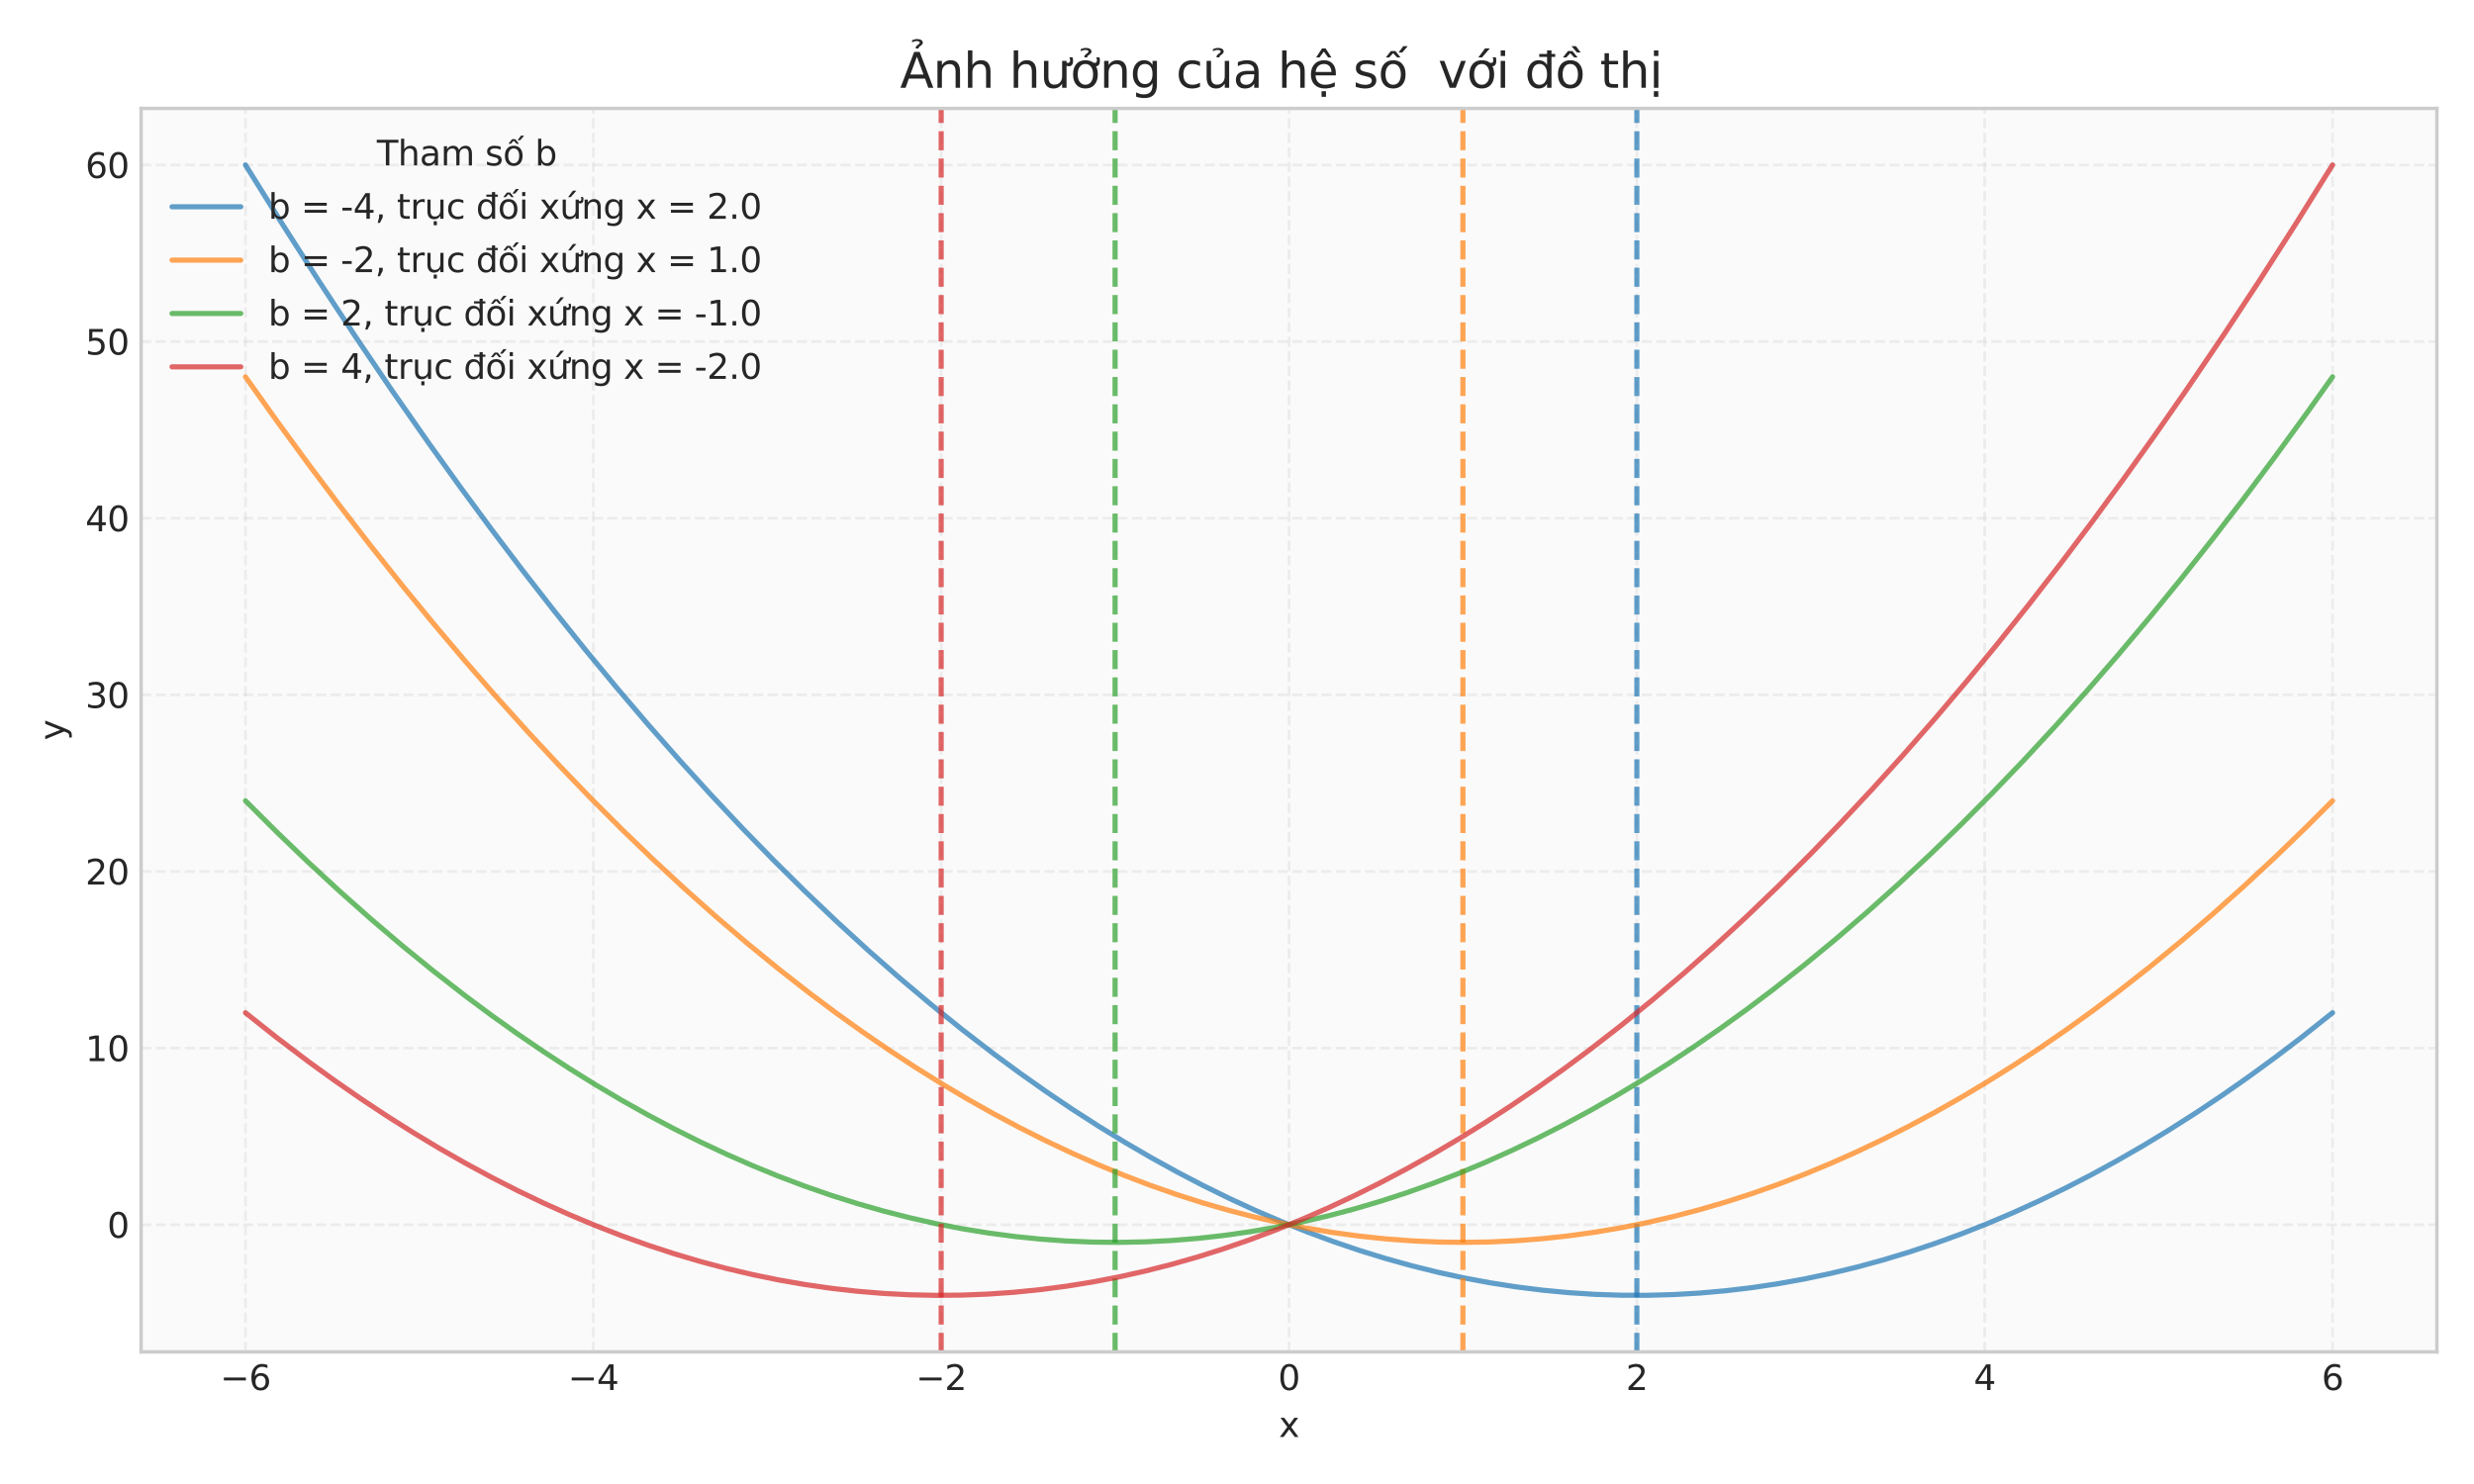 <?xml version="1.0" encoding="utf-8" standalone="no"?>
<!DOCTYPE svg PUBLIC "-//W3C//DTD SVG 1.1//EN"
  "http://www.w3.org/Graphics/SVG/1.1/DTD/svg11.dtd">
<svg xmlns:xlink="http://www.w3.org/1999/xlink" width="720pt" height="432pt" viewBox="0 0 720 432" xmlns="http://www.w3.org/2000/svg" version="1.1">
 <defs>
  <style type="text/css">*{stroke-linejoin: round; stroke-linecap: butt}</style>
 </defs>
 <g id="figure_1">
  <g id="patch_1">
   <path d="M 0 432 
L 720 432 
L 720 0 
L 0 0 
z
" style="fill: #ffffff"/>
  </g>
  <g id="axes_1">
   <g id="patch_2">
    <path d="M 41.07 393.54 
L 709.2 393.54 
L 709.2 31.56 
L 41.07 31.56 
z
" style="fill: #fafafa"/>
   </g>
   <g id="matplotlib.axis_1">
    <g id="xtick_1">
     <g id="line2d_1">
      <path d="M 71.44 393.54 
L 71.44 31.56 
" clip-path="url(#p91f4037c75)" style="fill: none; stroke-dasharray: 2.96,1.28; stroke-dashoffset: 0; stroke: #cccccc; stroke-opacity: 0.3; stroke-width: 0.8"/>
     </g>
     <g id="line2d_2"/>
     <g id="text_1">
      <!-- −6 -->
      <g style="fill: #262626" transform="translate(64.068 404.638) scale(0.1 -0.1)">
       <defs>
        <path id="DejaVuSans-2212" d="M 678 2272 
L 4684 2272 
L 4684 1741 
L 678 1741 
L 678 2272 
z
" transform="scale(0.016)"/>
        <path id="DejaVuSans-36" d="M 2113 2584 
Q 1688 2584 1439 2293 
Q 1191 2003 1191 1497 
Q 1191 994 1439 701 
Q 1688 409 2113 409 
Q 2538 409 2786 701 
Q 3034 994 3034 1497 
Q 3034 2003 2786 2293 
Q 2538 2584 2113 2584 
z
M 3366 4563 
L 3366 3988 
Q 3128 4100 2886 4159 
Q 2644 4219 2406 4219 
Q 1781 4219 1451 3797 
Q 1122 3375 1075 2522 
Q 1259 2794 1537 2939 
Q 1816 3084 2150 3084 
Q 2853 3084 3261 2657 
Q 3669 2231 3669 1497 
Q 3669 778 3244 343 
Q 2819 -91 2113 -91 
Q 1303 -91 875 529 
Q 447 1150 447 2328 
Q 447 3434 972 4092 
Q 1497 4750 2381 4750 
Q 2619 4750 2861 4703 
Q 3103 4656 3366 4563 
z
" transform="scale(0.016)"/>
       </defs>
       <use xlink:href="#DejaVuSans-2212"/>
       <use xlink:href="#DejaVuSans-36" transform="translate(83.789 0)"/>
      </g>
     </g>
    </g>
    <g id="xtick_2">
     <g id="line2d_3">
      <path d="M 172.671 393.54 
L 172.671 31.56 
" clip-path="url(#p91f4037c75)" style="fill: none; stroke-dasharray: 2.96,1.28; stroke-dashoffset: 0; stroke: #cccccc; stroke-opacity: 0.3; stroke-width: 0.8"/>
     </g>
     <g id="line2d_4"/>
     <g id="text_2">
      <!-- −4 -->
      <g style="fill: #262626" transform="translate(165.3 404.638) scale(0.1 -0.1)">
       <defs>
        <path id="DejaVuSans-34" d="M 2419 4116 
L 825 1625 
L 2419 1625 
L 2419 4116 
z
M 2253 4666 
L 3047 4666 
L 3047 1625 
L 3713 1625 
L 3713 1100 
L 3047 1100 
L 3047 0 
L 2419 0 
L 2419 1100 
L 313 1100 
L 313 1709 
L 2253 4666 
z
" transform="scale(0.016)"/>
       </defs>
       <use xlink:href="#DejaVuSans-2212"/>
       <use xlink:href="#DejaVuSans-34" transform="translate(83.789 0)"/>
      </g>
     </g>
    </g>
    <g id="xtick_3">
     <g id="line2d_5">
      <path d="M 273.903 393.54 
L 273.903 31.56 
" clip-path="url(#p91f4037c75)" style="fill: none; stroke-dasharray: 2.96,1.28; stroke-dashoffset: 0; stroke: #cccccc; stroke-opacity: 0.3; stroke-width: 0.8"/>
     </g>
     <g id="line2d_6"/>
     <g id="text_3">
      <!-- −2 -->
      <g style="fill: #262626" transform="translate(266.532 404.638) scale(0.1 -0.1)">
       <defs>
        <path id="DejaVuSans-32" d="M 1228 531 
L 3431 531 
L 3431 0 
L 469 0 
L 469 531 
Q 828 903 1448 1529 
Q 2069 2156 2228 2338 
Q 2531 2678 2651 2914 
Q 2772 3150 2772 3378 
Q 2772 3750 2511 3984 
Q 2250 4219 1831 4219 
Q 1534 4219 1204 4116 
Q 875 4013 500 3803 
L 500 4441 
Q 881 4594 1212 4672 
Q 1544 4750 1819 4750 
Q 2544 4750 2975 4387 
Q 3406 4025 3406 3419 
Q 3406 3131 3298 2873 
Q 3191 2616 2906 2266 
Q 2828 2175 2409 1742 
Q 1991 1309 1228 531 
z
" transform="scale(0.016)"/>
       </defs>
       <use xlink:href="#DejaVuSans-2212"/>
       <use xlink:href="#DejaVuSans-32" transform="translate(83.789 0)"/>
      </g>
     </g>
    </g>
    <g id="xtick_4">
     <g id="line2d_7">
      <path d="M 375.135 393.54 
L 375.135 31.56 
" clip-path="url(#p91f4037c75)" style="fill: none; stroke-dasharray: 2.96,1.28; stroke-dashoffset: 0; stroke: #cccccc; stroke-opacity: 0.3; stroke-width: 0.8"/>
     </g>
     <g id="line2d_8"/>
     <g id="text_4">
      <!-- 0 -->
      <g style="fill: #262626" transform="translate(371.954 404.638) scale(0.1 -0.1)">
       <defs>
        <path id="DejaVuSans-30" d="M 2034 4250 
Q 1547 4250 1301 3770 
Q 1056 3291 1056 2328 
Q 1056 1369 1301 889 
Q 1547 409 2034 409 
Q 2525 409 2770 889 
Q 3016 1369 3016 2328 
Q 3016 3291 2770 3770 
Q 2525 4250 2034 4250 
z
M 2034 4750 
Q 2819 4750 3233 4129 
Q 3647 3509 3647 2328 
Q 3647 1150 3233 529 
Q 2819 -91 2034 -91 
Q 1250 -91 836 529 
Q 422 1150 422 2328 
Q 422 3509 836 4129 
Q 1250 4750 2034 4750 
z
" transform="scale(0.016)"/>
       </defs>
       <use xlink:href="#DejaVuSans-30"/>
      </g>
     </g>
    </g>
    <g id="xtick_5">
     <g id="line2d_9">
      <path d="M 476.367 393.54 
L 476.367 31.56 
" clip-path="url(#p91f4037c75)" style="fill: none; stroke-dasharray: 2.96,1.28; stroke-dashoffset: 0; stroke: #cccccc; stroke-opacity: 0.3; stroke-width: 0.8"/>
     </g>
     <g id="line2d_10"/>
     <g id="text_5">
      <!-- 2 -->
      <g style="fill: #262626" transform="translate(473.186 404.638) scale(0.1 -0.1)">
       <use xlink:href="#DejaVuSans-32"/>
      </g>
     </g>
    </g>
    <g id="xtick_6">
     <g id="line2d_11">
      <path d="M 577.599 393.54 
L 577.599 31.56 
" clip-path="url(#p91f4037c75)" style="fill: none; stroke-dasharray: 2.96,1.28; stroke-dashoffset: 0; stroke: #cccccc; stroke-opacity: 0.3; stroke-width: 0.8"/>
     </g>
     <g id="line2d_12"/>
     <g id="text_6">
      <!-- 4 -->
      <g style="fill: #262626" transform="translate(574.417 404.638) scale(0.1 -0.1)">
       <use xlink:href="#DejaVuSans-34"/>
      </g>
     </g>
    </g>
    <g id="xtick_7">
     <g id="line2d_13">
      <path d="M 678.83 393.54 
L 678.83 31.56 
" clip-path="url(#p91f4037c75)" style="fill: none; stroke-dasharray: 2.96,1.28; stroke-dashoffset: 0; stroke: #cccccc; stroke-opacity: 0.3; stroke-width: 0.8"/>
     </g>
     <g id="line2d_14"/>
     <g id="text_7">
      <!-- 6 -->
      <g style="fill: #262626" transform="translate(675.649 404.638) scale(0.1 -0.1)">
       <use xlink:href="#DejaVuSans-36"/>
      </g>
     </g>
    </g>
    <g id="text_8">
     <!-- x -->
     <g style="fill: #262626" transform="translate(372.176 418.317) scale(0.1 -0.1)">
      <defs>
       <path id="DejaVuSans-78" d="M 3513 3500 
L 2247 1797 
L 3578 0 
L 2900 0 
L 1881 1375 
L 863 0 
L 184 0 
L 1544 1831 
L 300 3500 
L 978 3500 
L 1906 2253 
L 2834 3500 
L 3513 3500 
z
" transform="scale(0.016)"/>
      </defs>
      <use xlink:href="#DejaVuSans-78"/>
     </g>
    </g>
   </g>
   <g id="matplotlib.axis_2">
    <g id="ytick_1">
     <g id="line2d_15">
      <path d="M 41.07 356.519 
L 709.2 356.519 
" clip-path="url(#p91f4037c75)" style="fill: none; stroke-dasharray: 2.96,1.28; stroke-dashoffset: 0; stroke: #cccccc; stroke-opacity: 0.3; stroke-width: 0.8"/>
     </g>
     <g id="line2d_16"/>
     <g id="text_9">
      <!-- 0 -->
      <g style="fill: #262626" transform="translate(31.207 360.319) scale(0.1 -0.1)">
       <use xlink:href="#DejaVuSans-30"/>
      </g>
     </g>
    </g>
    <g id="ytick_2">
     <g id="line2d_17">
      <path d="M 41.07 305.102 
L 709.2 305.102 
" clip-path="url(#p91f4037c75)" style="fill: none; stroke-dasharray: 2.96,1.28; stroke-dashoffset: 0; stroke: #cccccc; stroke-opacity: 0.3; stroke-width: 0.8"/>
     </g>
     <g id="line2d_18"/>
     <g id="text_10">
      <!-- 10 -->
      <g style="fill: #262626" transform="translate(24.845 308.901) scale(0.1 -0.1)">
       <defs>
        <path id="DejaVuSans-31" d="M 794 531 
L 1825 531 
L 1825 4091 
L 703 3866 
L 703 4441 
L 1819 4666 
L 2450 4666 
L 2450 531 
L 3481 531 
L 3481 0 
L 794 0 
L 794 531 
z
" transform="scale(0.016)"/>
       </defs>
       <use xlink:href="#DejaVuSans-31"/>
       <use xlink:href="#DejaVuSans-30" transform="translate(63.623 0)"/>
      </g>
     </g>
    </g>
    <g id="ytick_3">
     <g id="line2d_19">
      <path d="M 41.07 253.684 
L 709.2 253.684 
" clip-path="url(#p91f4037c75)" style="fill: none; stroke-dasharray: 2.96,1.28; stroke-dashoffset: 0; stroke: #cccccc; stroke-opacity: 0.3; stroke-width: 0.8"/>
     </g>
     <g id="line2d_20"/>
     <g id="text_11">
      <!-- 20 -->
      <g style="fill: #262626" transform="translate(24.845 257.483) scale(0.1 -0.1)">
       <use xlink:href="#DejaVuSans-32"/>
       <use xlink:href="#DejaVuSans-30" transform="translate(63.623 0)"/>
      </g>
     </g>
    </g>
    <g id="ytick_4">
     <g id="line2d_21">
      <path d="M 41.07 202.266 
L 709.2 202.266 
" clip-path="url(#p91f4037c75)" style="fill: none; stroke-dasharray: 2.96,1.28; stroke-dashoffset: 0; stroke: #cccccc; stroke-opacity: 0.3; stroke-width: 0.8"/>
     </g>
     <g id="line2d_22"/>
     <g id="text_12">
      <!-- 30 -->
      <g style="fill: #262626" transform="translate(24.845 206.066) scale(0.1 -0.1)">
       <defs>
        <path id="DejaVuSans-33" d="M 2597 2516 
Q 3050 2419 3304 2112 
Q 3559 1806 3559 1356 
Q 3559 666 3084 287 
Q 2609 -91 1734 -91 
Q 1441 -91 1130 -33 
Q 819 25 488 141 
L 488 750 
Q 750 597 1062 519 
Q 1375 441 1716 441 
Q 2309 441 2620 675 
Q 2931 909 2931 1356 
Q 2931 1769 2642 2001 
Q 2353 2234 1838 2234 
L 1294 2234 
L 1294 2753 
L 1863 2753 
Q 2328 2753 2575 2939 
Q 2822 3125 2822 3475 
Q 2822 3834 2567 4026 
Q 2313 4219 1838 4219 
Q 1578 4219 1281 4162 
Q 984 4106 628 3988 
L 628 4550 
Q 988 4650 1302 4700 
Q 1616 4750 1894 4750 
Q 2613 4750 3031 4423 
Q 3450 4097 3450 3541 
Q 3450 3153 3228 2886 
Q 3006 2619 2597 2516 
z
" transform="scale(0.016)"/>
       </defs>
       <use xlink:href="#DejaVuSans-33"/>
       <use xlink:href="#DejaVuSans-30" transform="translate(63.623 0)"/>
      </g>
     </g>
    </g>
    <g id="ytick_5">
     <g id="line2d_23">
      <path d="M 41.07 150.849 
L 709.2 150.849 
" clip-path="url(#p91f4037c75)" style="fill: none; stroke-dasharray: 2.96,1.28; stroke-dashoffset: 0; stroke: #cccccc; stroke-opacity: 0.3; stroke-width: 0.8"/>
     </g>
     <g id="line2d_24"/>
     <g id="text_13">
      <!-- 40 -->
      <g style="fill: #262626" transform="translate(24.845 154.648) scale(0.1 -0.1)">
       <use xlink:href="#DejaVuSans-34"/>
       <use xlink:href="#DejaVuSans-30" transform="translate(63.623 0)"/>
      </g>
     </g>
    </g>
    <g id="ytick_6">
     <g id="line2d_25">
      <path d="M 41.07 99.431 
L 709.2 99.431 
" clip-path="url(#p91f4037c75)" style="fill: none; stroke-dasharray: 2.96,1.28; stroke-dashoffset: 0; stroke: #cccccc; stroke-opacity: 0.3; stroke-width: 0.8"/>
     </g>
     <g id="line2d_26"/>
     <g id="text_14">
      <!-- 50 -->
      <g style="fill: #262626" transform="translate(24.845 103.23) scale(0.1 -0.1)">
       <defs>
        <path id="DejaVuSans-35" d="M 691 4666 
L 3169 4666 
L 3169 4134 
L 1269 4134 
L 1269 2991 
Q 1406 3038 1543 3061 
Q 1681 3084 1819 3084 
Q 2600 3084 3056 2656 
Q 3513 2228 3513 1497 
Q 3513 744 3044 326 
Q 2575 -91 1722 -91 
Q 1428 -91 1123 -41 
Q 819 9 494 109 
L 494 744 
Q 775 591 1075 516 
Q 1375 441 1709 441 
Q 2250 441 2565 725 
Q 2881 1009 2881 1497 
Q 2881 1984 2565 2268 
Q 2250 2553 1709 2553 
Q 1456 2553 1204 2497 
Q 953 2441 691 2322 
L 691 4666 
z
" transform="scale(0.016)"/>
       </defs>
       <use xlink:href="#DejaVuSans-35"/>
       <use xlink:href="#DejaVuSans-30" transform="translate(63.623 0)"/>
      </g>
     </g>
    </g>
    <g id="ytick_7">
     <g id="line2d_27">
      <path d="M 41.07 48.014 
L 709.2 48.014 
" clip-path="url(#p91f4037c75)" style="fill: none; stroke-dasharray: 2.96,1.28; stroke-dashoffset: 0; stroke: #cccccc; stroke-opacity: 0.3; stroke-width: 0.8"/>
     </g>
     <g id="line2d_28"/>
     <g id="text_15">
      <!-- 60 -->
      <g style="fill: #262626" transform="translate(24.845 51.813) scale(0.1 -0.1)">
       <use xlink:href="#DejaVuSans-36"/>
       <use xlink:href="#DejaVuSans-30" transform="translate(63.623 0)"/>
      </g>
     </g>
    </g>
    <g id="text_16">
     <!-- y -->
     <g style="fill: #262626" transform="translate(18.765 215.509) rotate(-90) scale(0.1 -0.1)">
      <defs>
       <path id="DejaVuSans-79" d="M 2059 -325 
Q 1816 -950 1584 -1140 
Q 1353 -1331 966 -1331 
L 506 -1331 
L 506 -850 
L 844 -850 
Q 1081 -850 1212 -737 
Q 1344 -625 1503 -206 
L 1606 56 
L 191 3500 
L 800 3500 
L 1894 763 
L 2988 3500 
L 3597 3500 
L 2059 -325 
z
" transform="scale(0.016)"/>
      </defs>
      <use xlink:href="#DejaVuSans-79"/>
     </g>
    </g>
   </g>
   <g id="line2d_29">
    <path d="M 71.44 48.014 
L 82.096 65.105 
L 92.752 81.741 
L 103.407 97.921 
L 114.063 113.646 
L 124.719 128.914 
L 133.853 141.639 
L 142.987 154.029 
L 152.121 166.084 
L 161.254 177.804 
L 170.388 189.189 
L 179.522 200.239 
L 188.655 210.955 
L 197.789 221.335 
L 206.923 231.381 
L 216.056 241.092 
L 225.19 250.468 
L 234.324 259.509 
L 243.458 268.216 
L 252.591 276.587 
L 261.725 284.624 
L 270.859 292.325 
L 279.992 299.692 
L 289.126 306.724 
L 296.737 312.328 
L 304.349 317.7 
L 311.96 322.839 
L 319.572 327.746 
L 327.183 332.42 
L 334.795 336.862 
L 342.406 341.07 
L 350.017 345.047 
L 357.629 348.791 
L 365.24 352.302 
L 372.852 355.581 
L 380.463 358.627 
L 388.074 361.441 
L 395.686 364.022 
L 403.297 366.371 
L 410.909 368.487 
L 418.52 370.371 
L 426.131 372.022 
L 433.743 373.44 
L 441.354 374.626 
L 448.966 375.58 
L 456.577 376.3 
L 464.189 376.789 
L 471.8 377.045 
L 479.411 377.068 
L 487.023 376.858 
L 494.634 376.417 
L 502.246 375.742 
L 509.857 374.835 
L 517.468 373.696 
L 525.08 372.324 
L 532.691 370.719 
L 540.303 368.882 
L 547.914 366.813 
L 555.526 364.511 
L 563.137 361.976 
L 570.748 359.209 
L 578.36 356.209 
L 585.971 352.977 
L 593.583 349.512 
L 601.194 345.814 
L 608.805 341.884 
L 616.417 337.722 
L 624.028 333.327 
L 631.64 328.699 
L 639.251 323.839 
L 646.863 318.747 
L 654.474 313.421 
L 662.085 307.864 
L 669.697 302.073 
L 678.83 294.818 
L 678.83 294.818 
" clip-path="url(#p91f4037c75)" style="fill: none; stroke: #1f77b4; stroke-opacity: 0.7; stroke-width: 1.5; stroke-linecap: round"/>
   </g>
   <g id="line2d_30">
    <path d="M 476.367 393.54 
L 476.367 31.56 
" clip-path="url(#p91f4037c75)" style="fill: none; stroke-dasharray: 5.55,2.4; stroke-dashoffset: 0; stroke: #1f77b4; stroke-opacity: 0.7; stroke-width: 1.5"/>
   </g>
   <g id="line2d_31">
    <path d="M 71.44 109.715 
L 80.573 122.537 
L 89.707 135.024 
L 98.841 147.177 
L 107.974 158.995 
L 117.108 170.478 
L 126.242 181.626 
L 135.375 192.439 
L 144.509 202.917 
L 153.643 213.06 
L 162.777 222.869 
L 171.91 232.343 
L 181.044 241.482 
L 190.178 250.286 
L 199.311 258.755 
L 208.445 266.889 
L 217.579 274.688 
L 226.712 282.153 
L 235.846 289.283 
L 243.458 294.968 
L 251.069 300.421 
L 258.68 305.642 
L 266.292 310.63 
L 273.903 315.385 
L 281.515 319.908 
L 289.126 324.199 
L 296.737 328.256 
L 304.349 332.082 
L 311.96 335.674 
L 319.572 339.035 
L 327.183 342.162 
L 334.795 345.057 
L 342.406 347.72 
L 350.017 350.15 
L 357.629 352.348 
L 365.24 354.313 
L 372.852 356.045 
L 380.463 357.545 
L 388.074 358.812 
L 395.686 359.847 
L 403.297 360.649 
L 410.909 361.219 
L 418.52 361.556 
L 426.131 361.661 
L 433.743 361.533 
L 441.354 361.172 
L 448.966 360.579 
L 456.577 359.754 
L 464.189 358.696 
L 471.8 357.405 
L 479.411 355.882 
L 487.023 354.126 
L 494.634 352.138 
L 502.246 349.917 
L 509.857 347.464 
L 517.468 344.778 
L 525.08 341.86 
L 532.691 338.709 
L 540.303 335.326 
L 547.914 331.71 
L 555.526 327.861 
L 563.137 323.78 
L 570.748 319.466 
L 578.36 314.92 
L 585.971 310.141 
L 593.583 305.13 
L 601.194 299.886 
L 608.805 294.41 
L 616.417 288.701 
L 625.551 281.544 
L 634.684 274.051 
L 643.818 266.224 
L 652.952 258.062 
L 662.085 249.565 
L 671.219 240.733 
L 678.83 233.117 
L 678.83 233.117 
" clip-path="url(#p91f4037c75)" style="fill: none; stroke: #ff7f0e; stroke-opacity: 0.7; stroke-width: 1.5; stroke-linecap: round"/>
   </g>
   <g id="line2d_32">
    <path d="M 425.751 393.54 
L 425.751 31.56 
" clip-path="url(#p91f4037c75)" style="fill: none; stroke-dasharray: 5.55,2.4; stroke-dashoffset: 0; stroke: #ff7f0e; stroke-opacity: 0.7; stroke-width: 1.5"/>
   </g>
   <g id="line2d_33">
    <path d="M 71.44 233.117 
L 80.573 242.228 
L 89.707 251.004 
L 98.841 259.445 
L 107.974 267.552 
L 117.108 275.323 
L 126.242 282.76 
L 135.375 289.862 
L 142.987 295.524 
L 150.598 300.954 
L 158.21 306.151 
L 165.821 311.116 
L 173.433 315.848 
L 181.044 320.348 
L 188.655 324.615 
L 196.267 328.649 
L 203.878 332.451 
L 211.49 336.021 
L 219.101 339.358 
L 226.712 342.462 
L 234.324 345.334 
L 241.935 347.973 
L 249.547 350.38 
L 257.158 352.555 
L 264.769 354.496 
L 272.381 356.205 
L 279.992 357.682 
L 287.604 358.926 
L 295.215 359.938 
L 302.827 360.717 
L 310.438 361.263 
L 318.049 361.577 
L 325.661 361.658 
L 333.272 361.507 
L 340.884 361.124 
L 348.495 360.507 
L 356.106 359.659 
L 363.718 358.577 
L 371.329 357.263 
L 378.941 355.717 
L 386.552 353.938 
L 394.164 351.927 
L 401.775 349.683 
L 409.386 347.206 
L 416.998 344.497 
L 424.609 341.555 
L 432.221 338.381 
L 439.832 334.974 
L 447.443 331.335 
L 455.055 327.463 
L 462.666 323.359 
L 470.278 319.022 
L 477.889 314.453 
L 485.501 309.651 
L 493.112 304.616 
L 500.723 299.349 
L 508.335 293.85 
L 515.946 288.118 
L 525.08 280.932 
L 534.214 273.412 
L 543.347 265.556 
L 552.481 257.366 
L 561.615 248.841 
L 570.748 239.982 
L 579.882 230.787 
L 589.016 221.257 
L 598.149 211.393 
L 607.283 201.194 
L 616.417 190.66 
L 625.551 179.791 
L 634.684 168.587 
L 643.818 157.048 
L 652.952 145.175 
L 662.085 132.966 
L 671.219 120.423 
L 678.83 109.715 
L 678.83 109.715 
" clip-path="url(#p91f4037c75)" style="fill: none; stroke: #2ca02c; stroke-opacity: 0.7; stroke-width: 1.5; stroke-linecap: round"/>
   </g>
   <g id="line2d_34">
    <path d="M 324.519 393.54 
L 324.519 31.56 
" clip-path="url(#p91f4037c75)" style="fill: none; stroke-dasharray: 5.55,2.4; stroke-dashoffset: 0; stroke: #2ca02c; stroke-opacity: 0.7; stroke-width: 1.5"/>
   </g>
   <g id="line2d_35">
    <path d="M 71.44 294.818 
L 80.573 302.073 
L 89.707 308.994 
L 97.318 314.505 
L 104.93 319.784 
L 112.541 324.83 
L 120.153 329.643 
L 127.764 334.224 
L 135.375 338.573 
L 142.987 342.689 
L 150.598 346.572 
L 158.21 350.223 
L 165.821 353.642 
L 173.433 356.827 
L 181.044 359.781 
L 188.655 362.501 
L 196.267 364.99 
L 203.878 367.245 
L 211.49 369.268 
L 219.101 371.059 
L 226.712 372.617 
L 234.324 373.942 
L 241.935 375.035 
L 249.547 375.896 
L 257.158 376.524 
L 264.769 376.919 
L 272.381 377.082 
L 279.992 377.012 
L 287.604 376.71 
L 295.215 376.175 
L 302.827 375.407 
L 310.438 374.407 
L 318.049 373.175 
L 325.661 371.71 
L 333.272 370.012 
L 340.884 368.082 
L 348.495 365.92 
L 356.106 363.525 
L 363.718 360.897 
L 371.329 358.037 
L 378.941 354.944 
L 386.552 351.619 
L 394.164 348.061 
L 401.775 344.27 
L 409.386 340.247 
L 416.998 335.992 
L 424.609 331.504 
L 432.221 326.783 
L 439.832 321.83 
L 447.443 316.644 
L 455.055 311.226 
L 462.666 305.576 
L 471.8 298.488 
L 480.934 291.065 
L 490.067 283.307 
L 499.201 275.215 
L 508.335 266.788 
L 517.468 258.026 
L 526.602 248.929 
L 535.736 239.497 
L 544.87 229.73 
L 554.003 219.629 
L 563.137 209.192 
L 572.271 198.421 
L 581.404 187.315 
L 590.538 175.874 
L 599.672 164.098 
L 608.805 151.987 
L 617.939 139.542 
L 627.073 126.761 
L 636.207 113.646 
L 646.863 97.921 
L 657.518 81.741 
L 668.174 65.105 
L 678.83 48.014 
L 678.83 48.014 
" clip-path="url(#p91f4037c75)" style="fill: none; stroke: #d62728; stroke-opacity: 0.7; stroke-width: 1.5; stroke-linecap: round"/>
   </g>
   <g id="line2d_36">
    <path d="M 273.903 393.54 
L 273.903 31.56 
" clip-path="url(#p91f4037c75)" style="fill: none; stroke-dasharray: 5.55,2.4; stroke-dashoffset: 0; stroke: #d62728; stroke-opacity: 0.7; stroke-width: 1.5"/>
   </g>
   <g id="patch_3">
    <path d="M 41.07 393.54 
L 41.07 31.56 
" style="fill: none; stroke: #cccccc; stroke-linejoin: miter; stroke-linecap: square"/>
   </g>
   <g id="patch_4">
    <path d="M 709.2 393.54 
L 709.2 31.56 
" style="fill: none; stroke: #cccccc; stroke-linejoin: miter; stroke-linecap: square"/>
   </g>
   <g id="patch_5">
    <path d="M 41.07 393.54 
L 709.2 393.54 
" style="fill: none; stroke: #cccccc; stroke-linejoin: miter; stroke-linecap: square"/>
   </g>
   <g id="patch_6">
    <path d="M 41.07 31.56 
L 709.2 31.56 
" style="fill: none; stroke: #cccccc; stroke-linejoin: miter; stroke-linecap: square"/>
   </g>
   <g id="text_17">
    <!-- Ảnh hưởng của hệ số  với đồ thị  -->
    <g style="fill: #262626" transform="translate(261.945 25.56) scale(0.14 -0.14)">
     <defs>
      <path id="DejaVuSans-1ea2" d="M 2188 4044 
L 1331 1722 
L 3047 1722 
L 2188 4044 
z
M 1831 4666 
L 2547 4666 
L 4325 0 
L 3669 0 
L 3244 1197 
L 1141 1197 
L 716 0 
L 50 0 
L 1831 4666 
z
M 1556 6177 
Q 1906 6336 2234 6336 
Q 2559 6336 2757 6203 
Q 2956 6071 2956 5861 
Q 2956 5671 2681 5468 
L 2543 5368 
Q 2434 5286 2422 5258 
Q 2400 5208 2400 5108 
L 2028 5108 
L 2028 5146 
Q 2028 5271 2075 5355 
Q 2122 5440 2281 5555 
L 2422 5661 
Q 2565 5768 2565 5893 
Q 2565 5958 2468 6014 
Q 2372 6071 2150 6071 
Q 1868 6071 1556 5908 
L 1556 6177 
z
" transform="scale(0.016)"/>
      <path id="DejaVuSans-6e" d="M 3513 2113 
L 3513 0 
L 2938 0 
L 2938 2094 
Q 2938 2591 2744 2837 
Q 2550 3084 2163 3084 
Q 1697 3084 1428 2787 
Q 1159 2491 1159 1978 
L 1159 0 
L 581 0 
L 581 3500 
L 1159 3500 
L 1159 2956 
Q 1366 3272 1645 3428 
Q 1925 3584 2291 3584 
Q 2894 3584 3203 3211 
Q 3513 2838 3513 2113 
z
" transform="scale(0.016)"/>
      <path id="DejaVuSans-68" d="M 3513 2113 
L 3513 0 
L 2938 0 
L 2938 2094 
Q 2938 2591 2744 2837 
Q 2550 3084 2163 3084 
Q 1697 3084 1428 2787 
Q 1159 2491 1159 1978 
L 1159 0 
L 581 0 
L 581 4863 
L 1159 4863 
L 1159 2956 
Q 1366 3272 1645 3428 
Q 1925 3584 2291 3584 
Q 2894 3584 3203 3211 
Q 3513 2838 3513 2113 
z
" transform="scale(0.016)"/>
      <path id="DejaVuSans-20" transform="scale(0.016)"/>
      <path id="DejaVuSans-1b0" d="M 3094 3136 
L 3094 3508 
Q 3285 3367 3422 3300 
Q 3560 3233 3657 3233 
Q 3800 3233 3872 3319 
Q 3944 3405 3944 3573 
Q 3944 3673 3920 3770 
Q 3897 3867 3850 3964 
L 4266 3964 
Q 4297 3845 4312 3739 
Q 4328 3633 4328 3539 
Q 4328 3158 4192 2978 
Q 4057 2798 3766 2798 
Q 3616 2798 3452 2881 
Q 3288 2964 3094 3136 
z
M 552 1381 
L 552 3500 
L 1127 3500 
L 1127 1403 
Q 1127 906 1320 657 
Q 1514 409 1902 409 
Q 2367 409 2637 706 
Q 2908 1003 2908 1516 
L 2908 3500 
L 3483 3500 
L 3483 0 
L 2908 0 
L 2908 538 
Q 2699 219 2422 64 
Q 2146 -91 1780 -91 
Q 1177 -91 864 284 
Q 552 659 552 1381 
z
M 1999 3584 
L 1999 3584 
z
" transform="scale(0.016)"/>
      <path id="DejaVuSans-1edf" d="M 2622 3136 
L 2622 3508 
Q 2813 3367 2950 3300 
Q 3088 3233 3185 3233 
Q 3328 3233 3400 3319 
Q 3472 3405 3472 3573 
Q 3472 3673 3448 3770 
Q 3425 3867 3378 3964 
L 3794 3964 
Q 3825 3845 3840 3739 
Q 3856 3633 3856 3539 
Q 3856 3158 3720 2978 
Q 3585 2798 3294 2798 
Q 3144 2798 2980 2881 
Q 2816 2964 2622 3136 
z
M 1975 3097 
Q 1513 3097 1244 2736 
Q 975 2375 975 1747 
Q 975 1119 1242 758 
Q 1510 397 1975 397 
Q 2435 397 2703 759 
Q 2972 1122 2972 1747 
Q 2972 2369 2703 2733 
Q 2435 3097 1975 3097 
z
M 1975 3584 
Q 2725 3584 3153 3096 
Q 3582 2609 3582 1747 
Q 3582 888 3153 398 
Q 2725 -91 1975 -91 
Q 1222 -91 795 398 
Q 369 888 369 1747 
Q 369 2609 795 3096 
Q 1222 3584 1975 3584 
z
M 1364 5025 
Q 1714 5184 2042 5184 
Q 2367 5184 2565 5051 
Q 2764 4919 2764 4709 
Q 2764 4519 2489 4316 
L 2351 4216 
Q 2242 4134 2230 4106 
Q 2208 4056 2208 3956 
L 1836 3956 
L 1836 3994 
Q 1836 4119 1883 4203 
Q 1930 4288 2089 4403 
L 2230 4509 
Q 2373 4616 2373 4741 
Q 2373 4806 2276 4862 
Q 2180 4919 1958 4919 
Q 1676 4919 1364 4756 
L 1364 5025 
z
" transform="scale(0.016)"/>
      <path id="DejaVuSans-67" d="M 2906 1791 
Q 2906 2416 2648 2759 
Q 2391 3103 1925 3103 
Q 1463 3103 1205 2759 
Q 947 2416 947 1791 
Q 947 1169 1205 825 
Q 1463 481 1925 481 
Q 2391 481 2648 825 
Q 2906 1169 2906 1791 
z
M 3481 434 
Q 3481 -459 3084 -895 
Q 2688 -1331 1869 -1331 
Q 1566 -1331 1297 -1286 
Q 1028 -1241 775 -1147 
L 775 -588 
Q 1028 -725 1275 -790 
Q 1522 -856 1778 -856 
Q 2344 -856 2625 -561 
Q 2906 -266 2906 331 
L 2906 616 
Q 2728 306 2450 153 
Q 2172 0 1784 0 
Q 1141 0 747 490 
Q 353 981 353 1791 
Q 353 2603 747 3093 
Q 1141 3584 1784 3584 
Q 2172 3584 2450 3431 
Q 2728 3278 2906 2969 
L 2906 3500 
L 3481 3500 
L 3481 434 
z
" transform="scale(0.016)"/>
      <path id="DejaVuSans-63" d="M 3122 3366 
L 3122 2828 
Q 2878 2963 2633 3030 
Q 2388 3097 2138 3097 
Q 1578 3097 1268 2742 
Q 959 2388 959 1747 
Q 959 1106 1268 751 
Q 1578 397 2138 397 
Q 2388 397 2633 464 
Q 2878 531 3122 666 
L 3122 134 
Q 2881 22 2623 -34 
Q 2366 -91 2075 -91 
Q 1284 -91 818 406 
Q 353 903 353 1747 
Q 353 2603 823 3093 
Q 1294 3584 2113 3584 
Q 2378 3584 2631 3529 
Q 2884 3475 3122 3366 
z
" transform="scale(0.016)"/>
      <path id="DejaVuSans-1ee7" d="M 544 1381 
L 544 3500 
L 1119 3500 
L 1119 1403 
Q 1119 906 1312 657 
Q 1506 409 1894 409 
Q 2359 409 2629 706 
Q 2900 1003 2900 1516 
L 2900 3500 
L 3475 3500 
L 3475 0 
L 2900 0 
L 2900 538 
Q 2691 219 2414 64 
Q 2138 -91 1772 -91 
Q 1169 -91 856 284 
Q 544 659 544 1381 
z
M 1991 3584 
L 1991 3584 
z
M 1364 5025 
Q 1714 5184 2042 5184 
Q 2367 5184 2565 5051 
Q 2764 4919 2764 4709 
Q 2764 4519 2489 4316 
L 2351 4216 
Q 2242 4134 2230 4106 
Q 2208 4056 2208 3956 
L 1836 3956 
L 1836 3994 
Q 1836 4119 1883 4203 
Q 1930 4288 2089 4403 
L 2230 4509 
Q 2373 4616 2373 4741 
Q 2373 4806 2276 4862 
Q 2180 4919 1958 4919 
Q 1676 4919 1364 4756 
L 1364 5025 
z
" transform="scale(0.016)"/>
      <path id="DejaVuSans-61" d="M 2194 1759 
Q 1497 1759 1228 1600 
Q 959 1441 959 1056 
Q 959 750 1161 570 
Q 1363 391 1709 391 
Q 2188 391 2477 730 
Q 2766 1069 2766 1631 
L 2766 1759 
L 2194 1759 
z
M 3341 1997 
L 3341 0 
L 2766 0 
L 2766 531 
Q 2569 213 2275 61 
Q 1981 -91 1556 -91 
Q 1019 -91 701 211 
Q 384 513 384 1019 
Q 384 1609 779 1909 
Q 1175 2209 1959 2209 
L 2766 2209 
L 2766 2266 
Q 2766 2663 2505 2880 
Q 2244 3097 1772 3097 
Q 1472 3097 1187 3025 
Q 903 2953 641 2809 
L 641 3341 
Q 956 3463 1253 3523 
Q 1550 3584 1831 3584 
Q 2591 3584 2966 3190 
Q 3341 2797 3341 1997 
z
" transform="scale(0.016)"/>
      <path id="DejaVuSans-1ec7" d="M 1738 -441 
L 2313 -441 
L 2313 -1172 
L 1738 -1172 
L 1738 -441 
z
M 3597 1894 
L 3597 1613 
L 953 1613 
Q 991 1019 1311 708 
Q 1631 397 2203 397 
Q 2534 397 2845 478 
Q 3156 559 3463 722 
L 3463 178 
Q 3153 47 2828 -22 
Q 2503 -91 2169 -91 
Q 1331 -91 842 396 
Q 353 884 353 1716 
Q 353 2575 817 3079 
Q 1281 3584 2069 3584 
Q 2775 3584 3186 3129 
Q 3597 2675 3597 1894 
z
M 3022 2063 
Q 3016 2534 2758 2815 
Q 2500 3097 2075 3097 
Q 1594 3097 1305 2825 
Q 1016 2553 972 2059 
L 3022 2063 
z
M 1738 -441 
L 2313 -441 
L 2313 -1172 
L 1738 -1172 
L 1738 -441 
z
M 1801 5119 
L 2263 5119 
L 3029 3944 
L 2595 3944 
L 2032 4709 
L 1470 3944 
L 1035 3944 
L 1801 5119 
z
" transform="scale(0.016)"/>
      <path id="DejaVuSans-73" d="M 2834 3397 
L 2834 2853 
Q 2591 2978 2328 3040 
Q 2066 3103 1784 3103 
Q 1356 3103 1142 2972 
Q 928 2841 928 2578 
Q 928 2378 1081 2264 
Q 1234 2150 1697 2047 
L 1894 2003 
Q 2506 1872 2764 1633 
Q 3022 1394 3022 966 
Q 3022 478 2636 193 
Q 2250 -91 1575 -91 
Q 1294 -91 989 -36 
Q 684 19 347 128 
L 347 722 
Q 666 556 975 473 
Q 1284 391 1588 391 
Q 1994 391 2212 530 
Q 2431 669 2431 922 
Q 2431 1156 2273 1281 
Q 2116 1406 1581 1522 
L 1381 1569 
Q 847 1681 609 1914 
Q 372 2147 372 2553 
Q 372 3047 722 3315 
Q 1072 3584 1716 3584 
Q 2034 3584 2315 3537 
Q 2597 3491 2834 3397 
z
" transform="scale(0.016)"/>
      <path id="DejaVuSans-1ed1" d="M 1658 4775 
L 2246 4775 
L 2905 3944 
L 2471 3944 
L 1952 4500 
L 1433 3944 
L 999 3944 
L 1658 4775 
z
M 3268 5409 
L 3846 5409 
L 3134 4584 
L 2655 4584 
L 3268 5409 
z
M 1959 3097 
Q 1497 3097 1228 2736 
Q 959 2375 959 1747 
Q 959 1119 1226 758 
Q 1494 397 1959 397 
Q 2419 397 2687 759 
Q 2956 1122 2956 1747 
Q 2956 2369 2687 2733 
Q 2419 3097 1959 3097 
z
M 1959 3584 
Q 2709 3584 3137 3096 
Q 3566 2609 3566 1747 
Q 3566 888 3137 398 
Q 2709 -91 1959 -91 
Q 1206 -91 779 398 
Q 353 888 353 1747 
Q 353 2609 779 3096 
Q 1206 3584 1959 3584 
z
" transform="scale(0.016)"/>
      <path id="DejaVuSans-76" d="M 191 3500 
L 800 3500 
L 1894 563 
L 2988 3500 
L 3597 3500 
L 2284 0 
L 1503 0 
L 191 3500 
z
" transform="scale(0.016)"/>
      <path id="DejaVuSans-1edb" d="M 2394 5119 
L 3016 5119 
L 1998 3944 
L 1519 3944 
L 2394 5119 
z
M 2622 3136 
L 2622 3508 
Q 2813 3367 2950 3300 
Q 3088 3233 3185 3233 
Q 3328 3233 3400 3319 
Q 3472 3405 3472 3573 
Q 3472 3673 3448 3770 
Q 3425 3867 3378 3964 
L 3794 3964 
Q 3825 3845 3840 3739 
Q 3856 3633 3856 3539 
Q 3856 3158 3720 2978 
Q 3585 2798 3294 2798 
Q 3144 2798 2980 2881 
Q 2816 2964 2622 3136 
z
M 1975 3097 
Q 1513 3097 1244 2736 
Q 975 2375 975 1747 
Q 975 1119 1242 758 
Q 1510 397 1975 397 
Q 2435 397 2703 759 
Q 2972 1122 2972 1747 
Q 2972 2369 2703 2733 
Q 2435 3097 1975 3097 
z
M 1975 3584 
Q 2725 3584 3153 3096 
Q 3582 2609 3582 1747 
Q 3582 888 3153 398 
Q 2725 -91 1975 -91 
Q 1222 -91 795 398 
Q 369 888 369 1747 
Q 369 2609 795 3096 
Q 1222 3584 1975 3584 
z
" transform="scale(0.016)"/>
      <path id="DejaVuSans-69" d="M 603 3500 
L 1178 3500 
L 1178 0 
L 603 0 
L 603 3500 
z
M 603 4863 
L 1178 4863 
L 1178 4134 
L 603 4134 
L 603 4863 
z
" transform="scale(0.016)"/>
      <path id="DejaVuSans-111" d="M 2906 2969 
L 2906 4013 
L 1888 4013 
L 1888 4403 
L 2906 4403 
L 2906 4863 
L 3481 4863 
L 3481 4403 
L 3963 4403 
L 3963 4013 
L 3481 4013 
L 3481 0 
L 2906 0 
L 2906 525 
Q 2725 213 2448 61 
Q 2172 -91 1784 -91 
Q 1150 -91 751 415 
Q 353 922 353 1747 
Q 353 2572 751 3078 
Q 1150 3584 1784 3584 
Q 2172 3584 2448 3432 
Q 2725 3281 2906 2969 
z
M 947 1747 
Q 947 1113 1208 752 
Q 1469 391 1925 391 
Q 2381 391 2643 752 
Q 2906 1113 2906 1747 
Q 2906 2381 2643 2742 
Q 2381 3103 1925 3103 
Q 1469 3103 1208 2742 
Q 947 2381 947 1747 
z
" transform="scale(0.016)"/>
      <path id="DejaVuSans-1ed3" d="M 2694 5409 
L 3306 4584 
L 2828 4584 
L 2110 5409 
L 2694 5409 
z
M 1658 4775 
L 2246 4775 
L 2905 3944 
L 2471 3944 
L 1952 4500 
L 1433 3944 
L 999 3944 
L 1658 4775 
z
M 1959 3097 
Q 1497 3097 1228 2736 
Q 959 2375 959 1747 
Q 959 1119 1226 758 
Q 1494 397 1959 397 
Q 2419 397 2687 759 
Q 2956 1122 2956 1747 
Q 2956 2369 2687 2733 
Q 2419 3097 1959 3097 
z
M 1959 3584 
Q 2709 3584 3137 3096 
Q 3566 2609 3566 1747 
Q 3566 888 3137 398 
Q 2709 -91 1959 -91 
Q 1206 -91 779 398 
Q 353 888 353 1747 
Q 353 2609 779 3096 
Q 1206 3584 1959 3584 
z
" transform="scale(0.016)"/>
      <path id="DejaVuSans-74" d="M 1172 4494 
L 1172 3500 
L 2356 3500 
L 2356 3053 
L 1172 3053 
L 1172 1153 
Q 1172 725 1289 603 
Q 1406 481 1766 481 
L 2356 481 
L 2356 0 
L 1766 0 
Q 1100 0 847 248 
Q 594 497 594 1153 
L 594 3053 
L 172 3053 
L 172 3500 
L 594 3500 
L 594 4494 
L 1172 4494 
z
" transform="scale(0.016)"/>
      <path id="DejaVuSans-1ecb" d="M 603 3500 
L 1178 3500 
L 1178 0 
L 603 0 
L 603 3500 
z
M 603 4863 
L 1178 4863 
L 1178 4134 
L 603 4134 
L 603 4863 
z
M 594 -441 
L 1169 -441 
L 1169 -1172 
L 594 -1172 
L 594 -441 
z
" transform="scale(0.016)"/>
     </defs>
     <use xlink:href="#DejaVuSans-1ea2"/>
     <use xlink:href="#DejaVuSans-6e" transform="translate(68.408 0)"/>
     <use xlink:href="#DejaVuSans-68" transform="translate(131.787 0)"/>
     <use xlink:href="#DejaVuSans-20" transform="translate(195.166 0)"/>
     <use xlink:href="#DejaVuSans-68" transform="translate(226.953 0)"/>
     <use xlink:href="#DejaVuSans-1b0" transform="translate(290.332 0)"/>
     <use xlink:href="#DejaVuSans-1edf" transform="translate(353.711 0)"/>
     <use xlink:href="#DejaVuSans-6e" transform="translate(414.893 0)"/>
     <use xlink:href="#DejaVuSans-67" transform="translate(478.271 0)"/>
     <use xlink:href="#DejaVuSans-20" transform="translate(541.748 0)"/>
     <use xlink:href="#DejaVuSans-63" transform="translate(573.535 0)"/>
     <use xlink:href="#DejaVuSans-1ee7" transform="translate(628.516 0)"/>
     <use xlink:href="#DejaVuSans-61" transform="translate(691.895 0)"/>
     <use xlink:href="#DejaVuSans-20" transform="translate(753.174 0)"/>
     <use xlink:href="#DejaVuSans-68" transform="translate(784.961 0)"/>
     <use xlink:href="#DejaVuSans-1ec7" transform="translate(848.34 0)"/>
     <use xlink:href="#DejaVuSans-20" transform="translate(909.863 0)"/>
     <use xlink:href="#DejaVuSans-73" transform="translate(941.65 0)"/>
     <use xlink:href="#DejaVuSans-1ed1" transform="translate(993.75 0)"/>
     <use xlink:href="#DejaVuSans-20" transform="translate(1054.932 0)"/>
     <use xlink:href="#DejaVuSans-20" transform="translate(1086.719 0)"/>
     <use xlink:href="#DejaVuSans-76" transform="translate(1118.506 0)"/>
     <use xlink:href="#DejaVuSans-1edb" transform="translate(1177.686 0)"/>
     <use xlink:href="#DejaVuSans-69" transform="translate(1238.867 0)"/>
     <use xlink:href="#DejaVuSans-20" transform="translate(1266.65 0)"/>
     <use xlink:href="#DejaVuSans-111" transform="translate(1298.438 0)"/>
     <use xlink:href="#DejaVuSans-1ed3" transform="translate(1361.914 0)"/>
     <use xlink:href="#DejaVuSans-20" transform="translate(1423.096 0)"/>
     <use xlink:href="#DejaVuSans-74" transform="translate(1454.883 0)"/>
     <use xlink:href="#DejaVuSans-68" transform="translate(1494.092 0)"/>
     <use xlink:href="#DejaVuSans-1ecb" transform="translate(1557.471 0)"/>
     <use xlink:href="#DejaVuSans-20" transform="translate(1585.254 0)"/>
    </g>
   </g>
   <g id="legend_1">
    <g id="text_18">
     <!-- Tham số b -->
     <g style="fill: #262626" transform="translate(109.675 48.158) scale(0.1 -0.1)">
      <defs>
       <path id="DejaVuSans-54" d="M -19 4666 
L 3928 4666 
L 3928 4134 
L 2272 4134 
L 2272 0 
L 1638 0 
L 1638 4134 
L -19 4134 
L -19 4666 
z
" transform="scale(0.016)"/>
       <path id="DejaVuSans-6d" d="M 3328 2828 
Q 3544 3216 3844 3400 
Q 4144 3584 4550 3584 
Q 5097 3584 5394 3201 
Q 5691 2819 5691 2113 
L 5691 0 
L 5113 0 
L 5113 2094 
Q 5113 2597 4934 2840 
Q 4756 3084 4391 3084 
Q 3944 3084 3684 2787 
Q 3425 2491 3425 1978 
L 3425 0 
L 2847 0 
L 2847 2094 
Q 2847 2600 2669 2842 
Q 2491 3084 2119 3084 
Q 1678 3084 1418 2786 
Q 1159 2488 1159 1978 
L 1159 0 
L 581 0 
L 581 3500 
L 1159 3500 
L 1159 2956 
Q 1356 3278 1631 3431 
Q 1906 3584 2284 3584 
Q 2666 3584 2933 3390 
Q 3200 3197 3328 2828 
z
" transform="scale(0.016)"/>
       <path id="DejaVuSans-62" d="M 3116 1747 
Q 3116 2381 2855 2742 
Q 2594 3103 2138 3103 
Q 1681 3103 1420 2742 
Q 1159 2381 1159 1747 
Q 1159 1113 1420 752 
Q 1681 391 2138 391 
Q 2594 391 2855 752 
Q 3116 1113 3116 1747 
z
M 1159 2969 
Q 1341 3281 1617 3432 
Q 1894 3584 2278 3584 
Q 2916 3584 3314 3078 
Q 3713 2572 3713 1747 
Q 3713 922 3314 415 
Q 2916 -91 2278 -91 
Q 1894 -91 1617 61 
Q 1341 213 1159 525 
L 1159 0 
L 581 0 
L 581 4863 
L 1159 4863 
L 1159 2969 
z
" transform="scale(0.016)"/>
      </defs>
      <use xlink:href="#DejaVuSans-54"/>
      <use xlink:href="#DejaVuSans-68" transform="translate(61.084 0)"/>
      <use xlink:href="#DejaVuSans-61" transform="translate(124.463 0)"/>
      <use xlink:href="#DejaVuSans-6d" transform="translate(185.742 0)"/>
      <use xlink:href="#DejaVuSans-20" transform="translate(283.154 0)"/>
      <use xlink:href="#DejaVuSans-73" transform="translate(314.941 0)"/>
      <use xlink:href="#DejaVuSans-1ed1" transform="translate(367.041 0)"/>
      <use xlink:href="#DejaVuSans-20" transform="translate(428.223 0)"/>
      <use xlink:href="#DejaVuSans-62" transform="translate(460.01 0)"/>
     </g>
    </g>
    <g id="line2d_37">
     <path d="M 50.07 60.19 
L 60.07 60.19 
L 70.07 60.19 
" style="fill: none; stroke: #1f77b4; stroke-opacity: 0.7; stroke-width: 1.5; stroke-linecap: round"/>
    </g>
    <g id="text_19">
     <!-- b = -4, trục đối xứng x = 2.0 -->
     <g style="fill: #262626" transform="translate(78.07 63.69) scale(0.1 -0.1)">
      <defs>
       <path id="DejaVuSans-3d" d="M 678 2906 
L 4684 2906 
L 4684 2381 
L 678 2381 
L 678 2906 
z
M 678 1631 
L 4684 1631 
L 4684 1100 
L 678 1100 
L 678 1631 
z
" transform="scale(0.016)"/>
       <path id="DejaVuSans-2d" d="M 313 2009 
L 1997 2009 
L 1997 1497 
L 313 1497 
L 313 2009 
z
" transform="scale(0.016)"/>
       <path id="DejaVuSans-2c" d="M 750 794 
L 1409 794 
L 1409 256 
L 897 -744 
L 494 -744 
L 750 256 
L 750 794 
z
" transform="scale(0.016)"/>
       <path id="DejaVuSans-72" d="M 2631 2963 
Q 2534 3019 2420 3045 
Q 2306 3072 2169 3072 
Q 1681 3072 1420 2755 
Q 1159 2438 1159 1844 
L 1159 0 
L 581 0 
L 581 3500 
L 1159 3500 
L 1159 2956 
Q 1341 3275 1631 3429 
Q 1922 3584 2338 3584 
Q 2397 3584 2469 3576 
Q 2541 3569 2628 3553 
L 2631 2963 
z
" transform="scale(0.016)"/>
       <path id="DejaVuSans-1ee5" d="M 544 1381 
L 544 3500 
L 1119 3500 
L 1119 1403 
Q 1119 906 1312 657 
Q 1506 409 1894 409 
Q 2359 409 2629 706 
Q 2900 1003 2900 1516 
L 2900 3500 
L 3475 3500 
L 3475 0 
L 2900 0 
L 2900 538 
Q 2691 219 2414 64 
Q 2138 -91 1772 -91 
Q 1169 -91 856 284 
Q 544 659 544 1381 
z
M 1991 3584 
L 1991 3584 
z
M 1690 -441 
L 2265 -441 
L 2265 -1172 
L 1690 -1172 
L 1690 -441 
z
" transform="scale(0.016)"/>
       <path id="DejaVuSans-1ee9" d="M 2418 5119 
L 3040 5119 
L 2022 3944 
L 1543 3944 
L 2418 5119 
z
M 3094 3136 
L 3094 3508 
Q 3285 3367 3422 3300 
Q 3560 3233 3657 3233 
Q 3800 3233 3872 3319 
Q 3944 3405 3944 3573 
Q 3944 3673 3920 3770 
Q 3897 3867 3850 3964 
L 4266 3964 
Q 4297 3845 4312 3739 
Q 4328 3633 4328 3539 
Q 4328 3158 4192 2978 
Q 4057 2798 3766 2798 
Q 3616 2798 3452 2881 
Q 3288 2964 3094 3136 
z
M 552 1381 
L 552 3500 
L 1127 3500 
L 1127 1403 
Q 1127 906 1320 657 
Q 1514 409 1902 409 
Q 2367 409 2637 706 
Q 2908 1003 2908 1516 
L 2908 3500 
L 3483 3500 
L 3483 0 
L 2908 0 
L 2908 538 
Q 2699 219 2422 64 
Q 2146 -91 1780 -91 
Q 1177 -91 864 284 
Q 552 659 552 1381 
z
M 1999 3584 
L 1999 3584 
z
" transform="scale(0.016)"/>
       <path id="DejaVuSans-2e" d="M 684 794 
L 1344 794 
L 1344 0 
L 684 0 
L 684 794 
z
" transform="scale(0.016)"/>
      </defs>
      <use xlink:href="#DejaVuSans-62"/>
      <use xlink:href="#DejaVuSans-20" transform="translate(63.477 0)"/>
      <use xlink:href="#DejaVuSans-3d" transform="translate(95.264 0)"/>
      <use xlink:href="#DejaVuSans-20" transform="translate(179.053 0)"/>
      <use xlink:href="#DejaVuSans-2d" transform="translate(210.84 0)"/>
      <use xlink:href="#DejaVuSans-34" transform="translate(246.924 0)"/>
      <use xlink:href="#DejaVuSans-2c" transform="translate(310.547 0)"/>
      <use xlink:href="#DejaVuSans-20" transform="translate(342.334 0)"/>
      <use xlink:href="#DejaVuSans-74" transform="translate(374.121 0)"/>
      <use xlink:href="#DejaVuSans-72" transform="translate(413.33 0)"/>
      <use xlink:href="#DejaVuSans-1ee5" transform="translate(454.443 0)"/>
      <use xlink:href="#DejaVuSans-63" transform="translate(517.822 0)"/>
      <use xlink:href="#DejaVuSans-20" transform="translate(572.803 0)"/>
      <use xlink:href="#DejaVuSans-111" transform="translate(604.59 0)"/>
      <use xlink:href="#DejaVuSans-1ed1" transform="translate(668.066 0)"/>
      <use xlink:href="#DejaVuSans-69" transform="translate(729.248 0)"/>
      <use xlink:href="#DejaVuSans-20" transform="translate(757.031 0)"/>
      <use xlink:href="#DejaVuSans-78" transform="translate(788.818 0)"/>
      <use xlink:href="#DejaVuSans-1ee9" transform="translate(847.998 0)"/>
      <use xlink:href="#DejaVuSans-6e" transform="translate(911.377 0)"/>
      <use xlink:href="#DejaVuSans-67" transform="translate(974.756 0)"/>
      <use xlink:href="#DejaVuSans-20" transform="translate(1038.232 0)"/>
      <use xlink:href="#DejaVuSans-78" transform="translate(1070.02 0)"/>
      <use xlink:href="#DejaVuSans-20" transform="translate(1129.199 0)"/>
      <use xlink:href="#DejaVuSans-3d" transform="translate(1160.986 0)"/>
      <use xlink:href="#DejaVuSans-20" transform="translate(1244.775 0)"/>
      <use xlink:href="#DejaVuSans-32" transform="translate(1276.562 0)"/>
      <use xlink:href="#DejaVuSans-2e" transform="translate(1340.186 0)"/>
      <use xlink:href="#DejaVuSans-30" transform="translate(1371.973 0)"/>
     </g>
    </g>
    <g id="line2d_38">
     <path d="M 50.07 75.721 
L 60.07 75.721 
L 70.07 75.721 
" style="fill: none; stroke: #ff7f0e; stroke-opacity: 0.7; stroke-width: 1.5; stroke-linecap: round"/>
    </g>
    <g id="text_20">
     <!-- b = -2, trục đối xứng x = 1.0 -->
     <g style="fill: #262626" transform="translate(78.07 79.221) scale(0.1 -0.1)">
      <use xlink:href="#DejaVuSans-62"/>
      <use xlink:href="#DejaVuSans-20" transform="translate(63.477 0)"/>
      <use xlink:href="#DejaVuSans-3d" transform="translate(95.264 0)"/>
      <use xlink:href="#DejaVuSans-20" transform="translate(179.053 0)"/>
      <use xlink:href="#DejaVuSans-2d" transform="translate(210.84 0)"/>
      <use xlink:href="#DejaVuSans-32" transform="translate(246.924 0)"/>
      <use xlink:href="#DejaVuSans-2c" transform="translate(310.547 0)"/>
      <use xlink:href="#DejaVuSans-20" transform="translate(342.334 0)"/>
      <use xlink:href="#DejaVuSans-74" transform="translate(374.121 0)"/>
      <use xlink:href="#DejaVuSans-72" transform="translate(413.33 0)"/>
      <use xlink:href="#DejaVuSans-1ee5" transform="translate(454.443 0)"/>
      <use xlink:href="#DejaVuSans-63" transform="translate(517.822 0)"/>
      <use xlink:href="#DejaVuSans-20" transform="translate(572.803 0)"/>
      <use xlink:href="#DejaVuSans-111" transform="translate(604.59 0)"/>
      <use xlink:href="#DejaVuSans-1ed1" transform="translate(668.066 0)"/>
      <use xlink:href="#DejaVuSans-69" transform="translate(729.248 0)"/>
      <use xlink:href="#DejaVuSans-20" transform="translate(757.031 0)"/>
      <use xlink:href="#DejaVuSans-78" transform="translate(788.818 0)"/>
      <use xlink:href="#DejaVuSans-1ee9" transform="translate(847.998 0)"/>
      <use xlink:href="#DejaVuSans-6e" transform="translate(911.377 0)"/>
      <use xlink:href="#DejaVuSans-67" transform="translate(974.756 0)"/>
      <use xlink:href="#DejaVuSans-20" transform="translate(1038.232 0)"/>
      <use xlink:href="#DejaVuSans-78" transform="translate(1070.02 0)"/>
      <use xlink:href="#DejaVuSans-20" transform="translate(1129.199 0)"/>
      <use xlink:href="#DejaVuSans-3d" transform="translate(1160.986 0)"/>
      <use xlink:href="#DejaVuSans-20" transform="translate(1244.775 0)"/>
      <use xlink:href="#DejaVuSans-31" transform="translate(1276.562 0)"/>
      <use xlink:href="#DejaVuSans-2e" transform="translate(1340.186 0)"/>
      <use xlink:href="#DejaVuSans-30" transform="translate(1371.973 0)"/>
     </g>
    </g>
    <g id="line2d_39">
     <path d="M 50.07 91.252 
L 60.07 91.252 
L 70.07 91.252 
" style="fill: none; stroke: #2ca02c; stroke-opacity: 0.7; stroke-width: 1.5; stroke-linecap: round"/>
    </g>
    <g id="text_21">
     <!-- b = 2, trục đối xứng x = -1.0 -->
     <g style="fill: #262626" transform="translate(78.07 94.752) scale(0.1 -0.1)">
      <use xlink:href="#DejaVuSans-62"/>
      <use xlink:href="#DejaVuSans-20" transform="translate(63.477 0)"/>
      <use xlink:href="#DejaVuSans-3d" transform="translate(95.264 0)"/>
      <use xlink:href="#DejaVuSans-20" transform="translate(179.053 0)"/>
      <use xlink:href="#DejaVuSans-32" transform="translate(210.84 0)"/>
      <use xlink:href="#DejaVuSans-2c" transform="translate(274.463 0)"/>
      <use xlink:href="#DejaVuSans-20" transform="translate(306.25 0)"/>
      <use xlink:href="#DejaVuSans-74" transform="translate(338.037 0)"/>
      <use xlink:href="#DejaVuSans-72" transform="translate(377.246 0)"/>
      <use xlink:href="#DejaVuSans-1ee5" transform="translate(418.359 0)"/>
      <use xlink:href="#DejaVuSans-63" transform="translate(481.738 0)"/>
      <use xlink:href="#DejaVuSans-20" transform="translate(536.719 0)"/>
      <use xlink:href="#DejaVuSans-111" transform="translate(568.506 0)"/>
      <use xlink:href="#DejaVuSans-1ed1" transform="translate(631.982 0)"/>
      <use xlink:href="#DejaVuSans-69" transform="translate(693.164 0)"/>
      <use xlink:href="#DejaVuSans-20" transform="translate(720.947 0)"/>
      <use xlink:href="#DejaVuSans-78" transform="translate(752.734 0)"/>
      <use xlink:href="#DejaVuSans-1ee9" transform="translate(811.914 0)"/>
      <use xlink:href="#DejaVuSans-6e" transform="translate(875.293 0)"/>
      <use xlink:href="#DejaVuSans-67" transform="translate(938.672 0)"/>
      <use xlink:href="#DejaVuSans-20" transform="translate(1002.148 0)"/>
      <use xlink:href="#DejaVuSans-78" transform="translate(1033.936 0)"/>
      <use xlink:href="#DejaVuSans-20" transform="translate(1093.115 0)"/>
      <use xlink:href="#DejaVuSans-3d" transform="translate(1124.902 0)"/>
      <use xlink:href="#DejaVuSans-20" transform="translate(1208.691 0)"/>
      <use xlink:href="#DejaVuSans-2d" transform="translate(1240.479 0)"/>
      <use xlink:href="#DejaVuSans-31" transform="translate(1276.562 0)"/>
      <use xlink:href="#DejaVuSans-2e" transform="translate(1340.186 0)"/>
      <use xlink:href="#DejaVuSans-30" transform="translate(1371.973 0)"/>
     </g>
    </g>
    <g id="line2d_40">
     <path d="M 50.07 106.783 
L 60.07 106.783 
L 70.07 106.783 
" style="fill: none; stroke: #d62728; stroke-opacity: 0.7; stroke-width: 1.5; stroke-linecap: round"/>
    </g>
    <g id="text_22">
     <!-- b = 4, trục đối xứng x = -2.0 -->
     <g style="fill: #262626" transform="translate(78.07 110.283) scale(0.1 -0.1)">
      <use xlink:href="#DejaVuSans-62"/>
      <use xlink:href="#DejaVuSans-20" transform="translate(63.477 0)"/>
      <use xlink:href="#DejaVuSans-3d" transform="translate(95.264 0)"/>
      <use xlink:href="#DejaVuSans-20" transform="translate(179.053 0)"/>
      <use xlink:href="#DejaVuSans-34" transform="translate(210.84 0)"/>
      <use xlink:href="#DejaVuSans-2c" transform="translate(274.463 0)"/>
      <use xlink:href="#DejaVuSans-20" transform="translate(306.25 0)"/>
      <use xlink:href="#DejaVuSans-74" transform="translate(338.037 0)"/>
      <use xlink:href="#DejaVuSans-72" transform="translate(377.246 0)"/>
      <use xlink:href="#DejaVuSans-1ee5" transform="translate(418.359 0)"/>
      <use xlink:href="#DejaVuSans-63" transform="translate(481.738 0)"/>
      <use xlink:href="#DejaVuSans-20" transform="translate(536.719 0)"/>
      <use xlink:href="#DejaVuSans-111" transform="translate(568.506 0)"/>
      <use xlink:href="#DejaVuSans-1ed1" transform="translate(631.982 0)"/>
      <use xlink:href="#DejaVuSans-69" transform="translate(693.164 0)"/>
      <use xlink:href="#DejaVuSans-20" transform="translate(720.947 0)"/>
      <use xlink:href="#DejaVuSans-78" transform="translate(752.734 0)"/>
      <use xlink:href="#DejaVuSans-1ee9" transform="translate(811.914 0)"/>
      <use xlink:href="#DejaVuSans-6e" transform="translate(875.293 0)"/>
      <use xlink:href="#DejaVuSans-67" transform="translate(938.672 0)"/>
      <use xlink:href="#DejaVuSans-20" transform="translate(1002.148 0)"/>
      <use xlink:href="#DejaVuSans-78" transform="translate(1033.936 0)"/>
      <use xlink:href="#DejaVuSans-20" transform="translate(1093.115 0)"/>
      <use xlink:href="#DejaVuSans-3d" transform="translate(1124.902 0)"/>
      <use xlink:href="#DejaVuSans-20" transform="translate(1208.691 0)"/>
      <use xlink:href="#DejaVuSans-2d" transform="translate(1240.479 0)"/>
      <use xlink:href="#DejaVuSans-32" transform="translate(1276.562 0)"/>
      <use xlink:href="#DejaVuSans-2e" transform="translate(1340.186 0)"/>
      <use xlink:href="#DejaVuSans-30" transform="translate(1371.973 0)"/>
     </g>
    </g>
   </g>
  </g>
 </g>
 <defs>
  <clipPath id="p91f4037c75">
   <rect x="41.07" y="31.56" width="668.13" height="361.98"/>
  </clipPath>
 </defs>
</svg>
